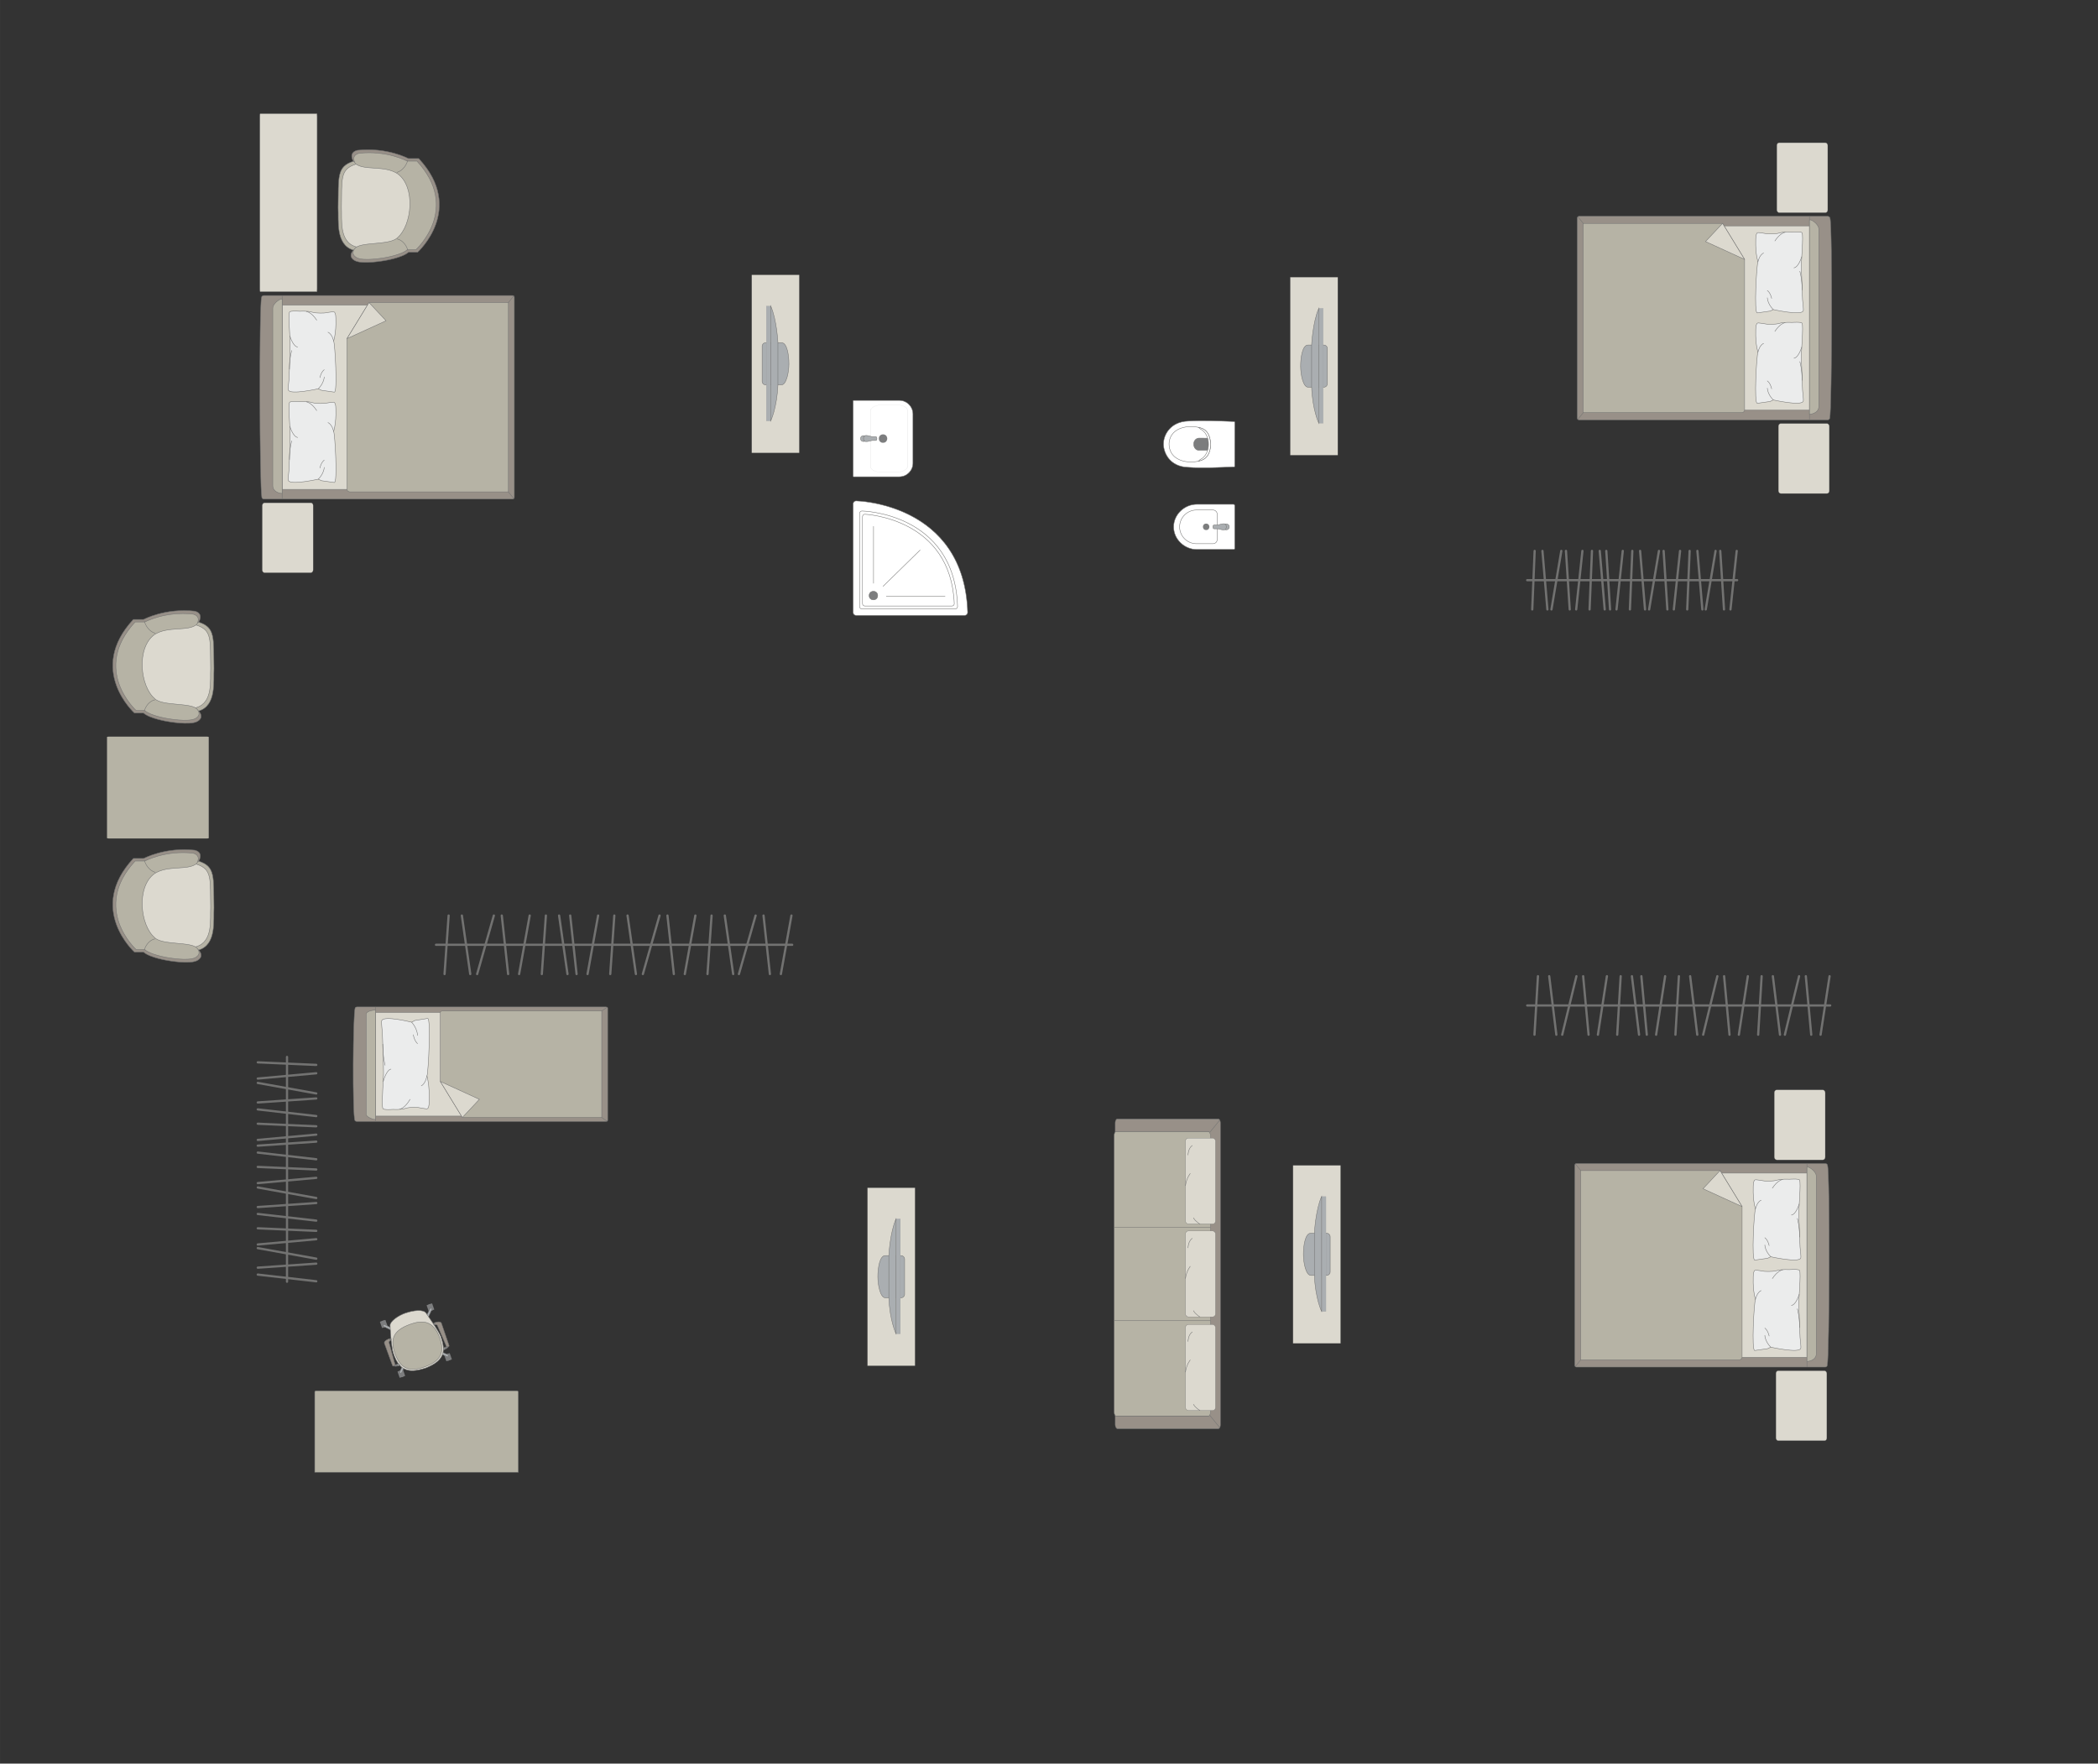 <?xml version="1.0" encoding="UTF-8"?>
<!DOCTYPE svg PUBLIC "-//W3C//DTD SVG 1.1//EN" "http://www.w3.org/Graphics/SVG/1.1/DTD/svg11.dtd">
<!-- Creator: CorelDRAW 2018 (64-Bit) -->
<svg xmlns="http://www.w3.org/2000/svg" xml:space="preserve" width="164.892mm" height="138.611mm" version="1.1" style="shape-rendering:geometricPrecision; text-rendering:geometricPrecision; image-rendering:optimizeQuality; fill-rule:evenodd; clip-rule:evenodd"
viewBox="0 0 17342.05 14578.09"
 xmlns:xlink="http://www.w3.org/1999/xlink">
 <rect x="0" y="0" width="17342.05" height="14578.09" fill="#333333" stroke="none"/>
 <defs>
  <style type="text/css">
   <![CDATA[
    .str0 {stroke:#727271;stroke-width:3.7;stroke-miterlimit:22.926}
    .str1 {stroke:#727271;stroke-width:3.7;stroke-linejoin:round;stroke-miterlimit:22.926}
    .str3 {stroke:#727271;stroke-width:3.7;stroke-linecap:round;stroke-miterlimit:22.926}
    .str2 {stroke:#727271;stroke-width:3.7;stroke-linecap:round;stroke-linejoin:round;stroke-miterlimit:22.926}
    .str4 {stroke:#727271;stroke-width:18.54;stroke-linecap:round;stroke-linejoin:round;stroke-miterlimit:22.926}
    .fil2 {fill:none}
    .fil4 {fill:#EBECEC}
    .fil0 {fill:#DCD9CF}
    .fil3 {fill:#B6B3A5}
    .fil5 {fill:#AAAEB1}
    .fil1 {fill:#989088}
    .fil7 {fill:#7C7D7E}
    .fil6 {fill:white}
   ]]>
  </style>
 </defs>
 <g id="мебель">
  <rect class="fil0 str0" transform="matrix(1.29034E-14 -0.487 0.405 1.07249E-14 2167.73 4734.11)" width="1187.28" height="1038.87" rx="46.15" ry="46.15"/>
  <g id="_2797230286304">
   <g>
    <path class="fil1 str0" d="M2164.02 4110.48c-18.18,-71.98 -23.13,-1582.48 -2.02,-1653.2 0,-8.01 10.66,-14.57 18.59,-14.57l2056.56 0c7.94,0 14.45,6.55 14.45,14.57l0 1653.63c0,8.01 -6.51,14.57 -14.45,14.57l-1904.83 0 -151.73 0c-7.94,0 -16.58,-6.98 -16.58,-15z"/>
    <line class="fil2 str0" x1="2332.15" y1="4125.47" x2="2332.15" y2= "2442.71" />
    <polygon class="fil0 str0" points="2332.15,2521.94 4185.49,2521.94 4185.49,4045.19 2332.15,4045.19 "/>
    <line class="fil2 str0" x1="4246.9" y1="4121.65" x2="4185.49" y2= "4045.19" />
    <line class="fil2 str0" x1="4185.49" y1="2521.94" x2="4246.19" y2= "2445.94" />
    <path class="fil3 str0" d="M2332.15 4078.67c-35.35,-0.39 -75.84,-21.83 -77.38,-59.63l0 -1472.04c0.59,-43.52 77.38,-91.03 77.38,-69.98l0 1601.65z"/>
    <path class="fil3 str0" d="M3050.38 2501.11l1151.99 0 0 1564.7 -1309.95 0c-11.95,0.06 -23.9,-9.18 -24.27,-20.62 0,-507.08 0,-739.12 0,-1246.2 28.56,-46.69 174.03,-284.46 182.24,-297.88z"/>
    <polygon class="fil0 str1" points="3050.39,2501.12 3191.19,2651.28 2868.15,2798.99 "/>
   </g>
   <g>
    <path class="fil4 str2" d="M2383.68 3224.41c-4.55,-8.32 2.76,-61.14 5.5,-91.79 0,0 10.58,-255.46 9.28,-280.49 2.67,-31.69 -18.48,-250.03 -5.02,-272.98 4.55,-12.36 85.01,-6.26 85.01,-6.26 0,0 64.32,-4.24 101.47,7.46 37.16,11.71 104.71,6.45 104.71,6.45 0,0 71.66,-12.23 74.71,-9.18 13.24,1.67 15.72,33.97 15.72,33.97 0,0 9.32,116.83 -17.2,208.27 10.97,15.73 34.51,429.07 5.2,421.29l-105.81 -14.99 -26.08 -12.57c0,0 -232.47,52.1 -247.49,10.82z"/>
    <path class="fil2 str2" d="M2460.2 2868.78c-39,-5.9 -63.99,-91.36 -63.99,-91.36"/>
    <path class="fil2 str2" d="M2617.86 2646.54c-43.6,-66.8 -84.32,-71.65 -84.32,-71.65"/>
    <path class="fil2 str2" d="M2710.96 2746.22c35.41,15.12 46.92,73.63 46.92,73.63"/>
    <path class="fil2 str2" d="M2631.17 3213.59c47.92,-47.82 48.93,-97.44 48.93,-97.44"/>
    <path class="fil2 str2" d="M2644.47 3121.31c12.05,-51.39 35.64,-64.98 35.64,-64.98"/>
    <path class="fil2 str2" d="M2392.41 3051.68c-0.33,-91.16 19.1,-154.71 19.1,-154.71"/>
   </g>
   <g>
    <path class="fil4 str2" d="M2383.68 3971.58c-4.55,-8.32 2.76,-61.14 5.5,-91.79 0,0 10.58,-255.46 9.28,-280.49 2.67,-31.69 -18.48,-250.03 -5.02,-272.98 4.55,-12.36 85.01,-6.26 85.01,-6.26 0,0 64.32,-4.24 101.47,7.46 37.16,11.71 104.71,6.45 104.71,6.45 0,0 71.66,-12.23 74.71,-9.18 13.24,1.67 15.72,33.97 15.72,33.97 0,0 9.32,116.83 -17.2,208.27 10.97,15.73 34.51,429.07 5.2,421.29l-105.81 -14.99 -26.08 -12.57c0,0 -232.47,52.1 -247.49,10.82z"/>
    <path class="fil2 str2" d="M2460.2 3615.95c-39,-5.9 -63.99,-91.36 -63.99,-91.36"/>
    <path class="fil2 str2" d="M2617.86 3393.71c-43.6,-66.8 -84.32,-71.65 -84.32,-71.65"/>
    <path class="fil2 str2" d="M2710.96 3493.39c35.41,15.12 46.92,73.63 46.92,73.63"/>
    <path class="fil2 str2" d="M2631.17 3960.75c47.92,-47.82 48.93,-97.44 48.93,-97.44"/>
    <path class="fil2 str2" d="M2644.47 3868.47c12.05,-51.39 35.64,-64.98 35.64,-64.98"/>
    <path class="fil2 str2" d="M2392.41 3798.85c-0.33,-91.16 19.1,-154.71 19.1,-154.71"/>
   </g>
  </g>
  <rect class="fil0 str0" transform="matrix(-1.29034E-14 -0.487 -0.405 1.07249E-14 15108.1 1757.97)" width="1187.28" height="1038.87" rx="46.15" ry="46.15"/>
  <rect class="fil0 str0" transform="matrix(-1.29034E-14 -0.487 -0.405 1.07249E-14 15121.3 4079.4)" width="1187.28" height="1038.87" rx="46.15" ry="46.15"/>
  <g id="_2797230296256">
   <g>
    <path class="fil1 str0" d="M15125.03 3455.77c18.18,-71.98 23.13,-1582.48 2.02,-1653.2 0,-8.01 -10.66,-14.57 -18.59,-14.57l-2056.56 0c-7.94,0 -14.45,6.55 -14.45,14.57l0 1653.63c0,8.01 6.51,14.57 14.45,14.57l1904.83 0 151.73 0c7.94,0 16.58,-6.98 16.58,-15z"/>
    <line class="fil2 str0" x1="14956.9" y1="3470.77" x2="14956.9" y2= "1788.01" />
    <polygon class="fil0 str0" points="14956.9,1867.23 13103.56,1867.23 13103.56,3390.48 14956.9,3390.48 "/>
    <line class="fil2 str0" x1="13042.15" y1="3466.94" x2="13103.56" y2= "3390.48" />
    <line class="fil2 str0" x1="13103.56" y1="1867.23" x2="13042.86" y2= "1791.23" />
    <path class="fil3 str0" d="M14956.9 3423.96c35.35,-0.39 75.84,-21.83 77.38,-59.63l0 -1472.04c-0.59,-43.52 -77.38,-91.03 -77.38,-69.98l0 1601.65z"/>
    <path class="fil3 str0" d="M14238.67 1846.4l-1151.99 0 0 1564.7 1309.95 0c11.95,0.06 23.9,-9.18 24.27,-20.62 0,-507.08 0,-739.12 0,-1246.2 -28.56,-46.69 -174.03,-284.46 -182.24,-297.88z"/>
    <polygon class="fil0 str1" points="14238.66,1846.41 14097.86,1996.57 14420.9,2144.28 "/>
   </g>
   <g>
    <path class="fil4 str2" d="M14905.37 2569.7c4.55,-8.32 -2.76,-61.14 -5.5,-91.79 0,0 -10.58,-255.46 -9.28,-280.49 -2.67,-31.69 18.48,-250.03 5.02,-272.98 -4.55,-12.36 -85.01,-6.26 -85.01,-6.26 0,0 -64.32,-4.24 -101.47,7.46 -37.16,11.71 -104.71,6.45 -104.71,6.45 0,0 -71.66,-12.23 -74.71,-9.18 -13.24,1.67 -15.72,33.97 -15.72,33.97 0,0 -9.32,116.83 17.2,208.27 -10.97,15.73 -34.51,429.07 -5.2,421.29l105.81 -14.99 26.08 -12.57c0,0 232.47,52.1 247.49,10.82z"/>
    <path class="fil2 str2" d="M14828.84 2214.07c39,-5.9 63.99,-91.36 63.99,-91.36"/>
    <path class="fil2 str2" d="M14671.19 1991.83c43.6,-66.8 84.32,-71.65 84.32,-71.65"/>
    <path class="fil2 str2" d="M14578.09 2091.51c-35.41,15.12 -46.92,73.63 -46.92,73.63"/>
    <path class="fil2 str2" d="M14657.88 2558.88c-47.92,-47.82 -48.93,-97.44 -48.93,-97.44"/>
    <path class="fil2 str2" d="M14644.58 2466.6c-12.05,-51.39 -35.64,-64.98 -35.64,-64.98"/>
    <path class="fil2 str2" d="M14896.64 2396.98c0.33,-91.16 -19.1,-154.71 -19.1,-154.71"/>
   </g>
   <g>
    <path class="fil4 str2" d="M14905.37 3316.87c4.55,-8.32 -2.76,-61.14 -5.5,-91.79 0,0 -10.58,-255.46 -9.28,-280.49 -2.67,-31.69 18.48,-250.03 5.02,-272.98 -4.55,-12.36 -85.01,-6.26 -85.01,-6.26 0,0 -64.32,-4.24 -101.47,7.46 -37.16,11.71 -104.71,6.45 -104.71,6.45 0,0 -71.66,-12.23 -74.71,-9.18 -13.24,1.67 -15.72,33.97 -15.72,33.97 0,0 -9.32,116.83 17.2,208.27 -10.97,15.73 -34.51,429.07 -5.2,421.29l105.81 -14.99 26.08 -12.57c0,0 232.47,52.1 247.49,10.82z"/>
    <path class="fil2 str2" d="M14828.84 2961.24c39,-5.9 63.99,-91.36 63.99,-91.36"/>
    <path class="fil2 str2" d="M14671.19 2739c43.6,-66.8 84.32,-71.65 84.32,-71.65"/>
    <path class="fil2 str2" d="M14578.09 2838.68c-35.41,15.12 -46.92,73.63 -46.92,73.63"/>
    <path class="fil2 str2" d="M14657.88 3306.04c-47.92,-47.82 -48.93,-97.44 -48.93,-97.44"/>
    <path class="fil2 str2" d="M14644.58 3213.77c-12.05,-51.39 -35.64,-64.98 -35.64,-64.98"/>
    <path class="fil2 str2" d="M14896.64 3144.14c0.33,-91.16 -19.1,-154.71 -19.1,-154.71"/>
   </g>
  </g>
  <rect class="fil0 str0" transform="matrix(-1.29034E-14 -0.487 -0.405 1.07249E-14 15087.4 9587.5)" width="1187.28" height="1038.87" rx="46.15" ry="46.15"/>
  <rect class="fil0 str0" transform="matrix(-1.29034E-14 -0.487 -0.405 1.07249E-14 15100.6 11908.9)" width="1187.28" height="1038.87" rx="46.15" ry="46.15"/>
  <g id="_2797230307968">
   <g>
    <path class="fil1 str0" d="M15104.31 11285.29c18.18,-71.98 23.13,-1582.48 2.02,-1653.2 0,-8.01 -10.66,-14.57 -18.59,-14.57l-2056.56 0c-7.94,0 -14.45,6.55 -14.45,14.57l0 1653.63c0,8.01 6.51,14.57 14.45,14.57l1904.83 0 151.73 0c7.94,0 16.58,-6.98 16.58,-15z"/>
    <line class="fil2 str0" x1="14936.18" y1="11300.29" x2="14936.18" y2= "9617.53" />
    <polygon class="fil0 str0" points="14936.18,9696.75 13082.85,9696.75 13082.85,11220 14936.18,11220 "/>
    <line class="fil2 str0" x1="13021.43" y1="11296.46" x2="13082.85" y2= "11220" />
    <line class="fil2 str0" x1="13082.85" y1="9696.75" x2="13022.14" y2= "9620.76" />
    <path class="fil3 str0" d="M14936.18 11253.49c35.35,-0.39 75.84,-21.83 77.38,-59.63l0 -1472.04c-0.59,-43.52 -77.38,-91.03 -77.38,-69.98l0 1601.65z"/>
    <path class="fil3 str0" d="M14217.95 9675.92l-1151.99 0 0 1564.7 1309.95 0c11.95,0.06 23.9,-9.18 24.27,-20.62 0,-507.08 0,-739.12 0,-1246.2 -28.56,-46.69 -174.03,-284.46 -182.24,-297.88z"/>
    <polygon class="fil0 str1" points="14217.94,9675.93 14077.15,9826.1 14400.18,9973.8 "/>
   </g>
   <g>
    <path class="fil4 str2" d="M14884.65 10399.22c4.55,-8.32 -2.76,-61.14 -5.5,-91.79 0,0 -10.58,-255.46 -9.28,-280.49 -2.67,-31.69 18.48,-250.03 5.02,-272.98 -4.55,-12.36 -85.01,-6.26 -85.01,-6.26 0,0 -64.32,-4.24 -101.47,7.46 -37.16,11.71 -104.71,6.45 -104.71,6.45 0,0 -71.66,-12.23 -74.71,-9.18 -13.24,1.67 -15.72,33.97 -15.72,33.97 0,0 -9.32,116.83 17.2,208.27 -10.97,15.73 -34.51,429.07 -5.2,421.29l105.81 -14.99 26.08 -12.57c0,0 232.47,52.1 247.49,10.82z"/>
    <path class="fil2 str2" d="M14808.13 10043.59c39,-5.9 63.99,-91.36 63.99,-91.36"/>
    <path class="fil2 str2" d="M14650.47 9821.35c43.6,-66.8 84.32,-71.65 84.32,-71.65"/>
    <path class="fil2 str2" d="M14557.37 9921.03c-35.41,15.12 -46.92,73.63 -46.92,73.63"/>
    <path class="fil2 str2" d="M14637.16 10388.4c-47.92,-47.82 -48.93,-97.44 -48.93,-97.44"/>
    <path class="fil2 str2" d="M14623.86 10296.12c-12.05,-51.39 -35.64,-64.98 -35.64,-64.98"/>
    <path class="fil2 str2" d="M14875.92 10226.5c0.33,-91.16 -19.1,-154.71 -19.1,-154.71"/>
   </g>
   <g>
    <path class="fil4 str2" d="M14884.65 11146.39c4.55,-8.32 -2.76,-61.14 -5.5,-91.79 0,0 -10.58,-255.46 -9.28,-280.49 -2.67,-31.69 18.48,-250.03 5.02,-272.98 -4.55,-12.36 -85.01,-6.26 -85.01,-6.26 0,0 -64.32,-4.24 -101.47,7.46 -37.16,11.71 -104.71,6.45 -104.71,6.45 0,0 -71.66,-12.23 -74.71,-9.18 -13.24,1.67 -15.72,33.97 -15.72,33.97 0,0 -9.32,116.83 17.2,208.27 -10.97,15.73 -34.51,429.07 -5.2,421.29l105.81 -14.99 26.08 -12.57c0,0 232.47,52.1 247.49,10.82z"/>
    <path class="fil2 str2" d="M14808.13 10790.76c39,-5.9 63.99,-91.36 63.99,-91.36"/>
    <path class="fil2 str2" d="M14650.47 10568.52c43.6,-66.8 84.32,-71.65 84.32,-71.65"/>
    <path class="fil2 str2" d="M14557.37 10668.2c-35.41,15.12 -46.92,73.63 -46.92,73.63"/>
    <path class="fil2 str2" d="M14637.16 11135.57c-47.92,-47.82 -48.93,-97.44 -48.93,-97.44"/>
    <path class="fil2 str2" d="M14623.86 11043.29c-12.05,-51.39 -35.64,-64.98 -35.64,-64.98"/>
    <path class="fil2 str2" d="M14875.92 10973.66c0.33,-91.16 -19.1,-154.71 -19.1,-154.71"/>
   </g>
  </g>
  <g id="_2797230318176">
   <g>
    <path class="fil1 str0" d="M2935.56 8331.9c-18.18,40.49 -23.13,890.15 -2.02,929.92 0,4.51 10.66,8.19 18.59,8.19l2056.56 0c7.94,0 14.45,-3.68 14.45,-8.19l0 -930.17c0,-4.51 -6.51,-8.19 -14.45,-8.19l-1904.83 0 -151.73 0c-7.94,0 -16.58,3.93 -16.58,8.43z"/>
    <line class="fil2 str0" x1="3103.69" y1="8323.46" x2="3103.69" y2= "9270.02" />
    <polygon class="fil0 str0" points="3103.69,9225.46 4957.03,9225.46 4957.03,8368.63 3103.69,8368.63 "/>
    <line class="fil2 str0" x1="5018.44" y1="8325.62" x2="4957.03" y2= "8368.63" />
    <line class="fil2 str0" x1="4957.03" y1="9225.46" x2="5017.74" y2= "9268.2" />
    <path class="fil3 str0" d="M3103.69 8349.79c-35.35,0.22 -75.84,12.28 -77.38,33.55l0 828.01c0.59,24.48 77.38,51.21 77.38,39.37l0 -900.93z"/>
    <path class="fil3 str0" d="M3821.94 9237.17l1151.98 0 0 -880.15 -1319.28 0c-11.94,0.41 -14.93,7.64 -14.93,14.5 0,285.23 0,282.54 0,567.76 33.34,54.5 156.47,255.75 182.24,297.88z"/>
    <polygon class="fil0 str1" points="3821.95,9237.16 3962.74,9087 3639.7,8939.29 "/>
   </g>
   <g>
    <path class="fil4 str2" d="M3155.23 8437.26c-4.55,9.35 2.76,68.77 5.5,103.26 0,0 10.58,287.4 9.28,315.56 2.67,35.64 -18.48,281.28 -5.02,307.09 4.55,13.91 85.01,7.04 85.01,7.04 0,0 64.32,4.77 101.47,-8.38 37.16,-13.16 104.71,-7.26 104.71,-7.26 0,0 71.66,13.76 74.71,10.34 13.24,-1.88 15.72,-38.22 15.72,-38.22 0,0 9.32,-131.43 -17.2,-234.31 10.97,-17.69 34.51,-482.69 5.2,-473.95l-105.81 16.87 -26.08 14.14c0,0 -232.47,-58.61 -247.49,-12.17z"/>
    <path class="fil2 str2" d="M3231.75 8837.34c-39,6.64 -63.99,102.79 -63.99,102.79"/>
    <path class="fil2 str2" d="M3389.4 9087.35c-43.6,75.16 -84.32,80.61 -84.32,80.61"/>
    <path class="fil2 str2" d="M3482.5 8975.22c35.41,-17.02 46.92,-82.84 46.92,-82.84"/>
    <path class="fil2 str2" d="M3402.72 8449.43c47.92,53.8 48.93,109.62 48.93,109.62"/>
    <path class="fil2 str2" d="M3416.01 8553.25c12.05,57.8 35.64,73.09 35.64,73.09"/>
    <path class="fil2 str2" d="M3163.96 8631.57c-0.33,102.55 19.1,174.04 19.1,174.04"/>
   </g>
  </g>
  <g id="_2797230256704">
   <path class="fil3 str0" d="M2921.27 1332.81c-140.57,45.01 -121.91,130.62 -126.39,384.71 5.74,103.64 -23.96,305.76 127.12,350.53 151.08,44.78 437.99,-65.95 437.99,-65.95l96.9 -312.95 -18.27 -225.57 -185.06 -132.64 -266.09 -58.78 -66.21 60.66z"/>
   <path class="fil0 str0" d="M2939.78 1357.78c-130.79,41.74 -113.43,121.11 -117.59,356.68 5.34,96.08 -22.29,283.47 118.28,324.98 140.57,41.51 407.52,-61.16 407.52,-61.16l90.16 -290.14 -17 -209.14 -172.2 -122.98 -247.57 -54.49 -61.61 56.24z"/>
   <path class="fil1 str0" d="M3461.59 1310.74l-85.66 0c0,0 -176.54,-95.6 -422.72,-68.59 -78.43,20.53 -31.94,90.66 -31.94,90.66 78.19,63.79 252.32,11.07 371.09,88.36 160.66,115.67 125.75,451.32 -1.87,558.56 -64.2,67.97 -326.01,33.56 -372.72,92.93 0,0 -46.07,47.05 14.7,81.36 60.78,34.31 246.72,0.14 246.72,0.14 0,0 146.99,-23.51 197.96,-69.58l75.2 0c0,0 396.66,-356.97 9.24,-773.83z"/>
   <path class="fil3 str0" d="M3446.42 1331.83l-80.69 0c0,0 -166.26,-90.46 -398.1,-64.9 -73.86,19.43 -30.08,85.79 -30.08,85.79 73.63,60.35 237.63,10.48 349.48,83.6 151.31,109.45 118.43,427.07 -1.77,528.55 -60.45,64.32 -307.03,31.75 -351,87.93 0,0 -43.39,44.53 13.84,77 57.25,32.46 232.36,0.13 232.36,0.13 0,0 138.43,-22.24 186.43,-65.84l70.82 0c0,0 373.56,-337.79 8.71,-732.26z"/>
   <path class="fil2 str0" d="M3371.85 2069.77c-27.27,-87.23 -89.6,-94.29 -89.6,-94.29"/>
   <path class="fil2 str0" d="M3370.56 1325.91c-27.27,87.23 -91.08,99.09 -91.08,99.09"/>
  </g>
  <rect class="fil0 str0" x="2148.27" y="939.27" width="473.28" height="1472.41" rx="2.01" ry="24.98"/>
  <g id="_2797230260992">
   <path class="fil3 str0" d="M1642.31 5142.24c140.57,45.01 121.91,130.62 126.39,384.71 -5.74,103.64 23.96,305.76 -127.12,350.53 -151.08,44.78 -437.99,-65.95 -437.99,-65.95l-96.9 -312.95 18.27 -225.57 185.06 -132.64 266.09 -58.78 66.21 60.66z"/>
   <path class="fil0 str0" d="M1623.8 5167.21c130.79,41.74 113.43,121.11 117.59,356.68 -5.34,96.08 22.29,283.47 -118.28,324.98 -140.57,41.51 -407.52,-61.16 -407.52,-61.16l-90.16 -290.14 17 -209.14 172.2 -122.98 247.57 -54.49 61.61 56.24z"/>
   <path class="fil1 str0" d="M1101.99 5120.17l85.66 0c0,0 176.54,-95.6 422.72,-68.59 78.43,20.53 31.94,90.66 31.94,90.66 -78.19,63.79 -252.32,11.07 -371.09,88.36 -160.66,115.67 -125.75,451.32 1.87,558.56 64.2,67.97 326.01,33.56 372.72,92.93 0,0 46.07,47.05 -14.7,81.36 -60.78,34.31 -246.72,0.14 -246.72,0.14 0,0 -146.99,-23.51 -197.96,-69.58l-75.2 0c0,0 -396.66,-356.97 -9.24,-773.83z"/>
   <path class="fil3 str0" d="M1117.16 5141.26l80.69 0c0,0 166.26,-90.46 398.1,-64.9 73.86,19.43 30.08,85.79 30.08,85.79 -73.63,60.35 -237.63,10.48 -349.48,83.6 -151.31,109.45 -118.43,427.07 1.77,528.55 60.45,64.32 307.03,31.75 351,87.93 0,0 43.39,44.53 -13.84,77 -57.25,32.46 -232.36,0.13 -232.36,0.13 0,0 -138.43,-22.24 -186.43,-65.84l-70.82 0c0,0 -373.56,-337.79 -8.71,-732.26z"/>
   <path class="fil2 str0" d="M1191.73 5879.2c27.27,-87.23 89.6,-94.29 89.6,-94.29"/>
   <path class="fil2 str0" d="M1193.02 5135.34c27.27,87.23 91.08,99.09 91.08,99.09"/>
  </g>
  <g id="_2797230263616">
   <path class="fil3 str0" d="M1642.31 7118.1c140.57,45.01 121.91,130.62 126.39,384.71 -5.74,103.64 23.96,305.76 -127.12,350.53 -151.08,44.78 -437.99,-65.95 -437.99,-65.95l-96.9 -312.95 18.27 -225.57 185.06 -132.64 266.09 -58.78 66.21 60.66z"/>
   <path class="fil0 str0" d="M1623.8 7143.07c130.79,41.74 113.43,121.11 117.59,356.68 -5.34,96.08 22.29,283.47 -118.28,324.98 -140.57,41.51 -407.52,-61.16 -407.52,-61.16l-90.16 -290.14 17 -209.14 172.2 -122.98 247.57 -54.49 61.61 56.24z"/>
   <path class="fil1 str0" d="M1101.99 7096.04l85.66 0c0,0 176.54,-95.6 422.72,-68.59 78.43,20.53 31.94,90.66 31.94,90.66 -78.19,63.79 -252.32,11.07 -371.09,88.36 -160.66,115.67 -125.75,451.32 1.87,558.56 64.2,67.97 326.01,33.56 372.72,92.93 0,0 46.07,47.05 -14.7,81.36 -60.78,34.31 -246.72,0.14 -246.72,0.14 0,0 -146.99,-23.51 -197.96,-69.58l-75.2 0c0,0 -396.66,-356.97 -9.24,-773.83z"/>
   <path class="fil3 str0" d="M1117.16 7117.13l80.69 0c0,0 166.26,-90.46 398.1,-64.9 73.86,19.43 30.08,85.79 30.08,85.79 -73.63,60.35 -237.63,10.48 -349.48,83.6 -151.31,109.45 -118.43,427.07 1.77,528.55 60.45,64.32 307.03,31.75 351,87.93 0,0 43.39,44.53 -13.84,77 -57.25,32.46 -232.36,0.13 -232.36,0.13 0,0 -138.43,-22.24 -186.43,-65.84l-70.82 0c0,0 -373.56,-337.79 -8.71,-732.26z"/>
   <path class="fil2 str0" d="M1191.73 7855.07c27.27,-87.23 89.6,-94.29 89.6,-94.29"/>
   <path class="fil2 str0" d="M1193.02 7111.2c27.27,87.23 91.08,99.09 91.08,99.09"/>
  </g>
  <rect class="fil3 str1" transform="matrix(1.1491E-15 -0.135 -0.54 -4.44884E-14 1726.01 6930.71)" width="6233.21" height="1558.31" rx="26.44" ry="26.44"/>
  <g id="_2797230267840">
   <rect class="fil0 str0" transform="matrix(6.2562E-15 -0.236 -0.252 -6.6673E-15 6606.57 3743.35)" width="6233.21" height="1558.31"/>
   <g>
    <path class="fil5 str0" d="M6521.12 3007.64l0 0c0,-71.15 -15.2,-174.81 -60.51,-174.81l-131.14 0c-16.36,0 -29.76,13.4 -29.76,29.76l0 289.11c0,16.36 13.39,29.76 29.76,29.76l129.51 0c41.18,0 62.14,-104.2 62.14,-173.83z"/>
    <rect class="fil5 str0" transform="matrix(3.7352E-15 -0.141 -0.152 -4.02768E-15 6370.35 3480.22)" width="6748.03" height="236.52"/>
    <path class="fil5 str0" d="M6430.2 3179.17l0 -347.32c0,0 -9.5,-190 -59.85,-303.33l0 951.7c0,0 52.66,-109.73 59.85,-301.05z"/>
   </g>
  </g>
  <g id="_2797230270144">
   <path class="fil6 str0" d="M10206.18 4534.37l0 -356.14c0,-5.31 -4.35,-9.67 -9.68,-9.67l-303.08 0c-102.7,0 -192.08,84 -192.08,186.68l0 0c0,102.68 89.37,186.68 192.08,186.68l305.19 0c4.15,0 7.56,-3.41 7.56,-7.56z"/>
   <path class="fil6 str0" d="M10061.49 4459.4l0 -208.73c0,-19.22 -15.7,-34.93 -34.92,-34.93l-136.53 0c-76.61,0 -139.28,62.67 -139.28,139.28l0 0.02c0,76.61 62.67,139.28 139.28,139.28l136.53 0c19.22,0 34.92,-15.71 34.92,-34.93z"/>
   <circle class="fil7 str0" transform="matrix(-2.52613E-15 -0.095 -0.095 2.52707E-15 9970.01 4354.81)" r="278.27"/>
   <g>
    <ellipse class="fil5 str0" cx="10136.62" cy="4355.06" rx="24.32" ry="24.28"/>
    <path class="fil5 str0" d="M10063.27 4370.93l-27.18 0c-5.45,0 -9.9,-5.85 -9.9,-13l0 -5.64c0,-7.15 4.45,-13 9.9,-13l27.29 0c17.48,0 73.06,-29.39 73.06,13l0 5.64c0,40.04 -55.58,13 -73.18,13z"/>
   </g>
  </g>
  <g id="_2797230271008">
   <path class="fil6 str0" d="M10205.86 3856.46l0.64 -366.89c0,-3.17 -2.29,-5.06 -5.03,-5.16 -132.43,-4.79 -261.21,-10.85 -382.06,-3.43 -140.89,5.03 -197.91,108.19 -201.33,177.78 -6.48,70.57 42.91,199.06 201.33,203.82 126.2,8.78 254.71,1.21 382.06,-3.42 1.7,-0.16 4.35,-0.26 4.39,-2.7z"/>
   <path class="fil6 str0" d="M9948.53 3796.53c77.85,-42.06 77.85,-204.66 0,-249.48 -78.11,-39.56 -276.98,-35.27 -285.01,119.75 0,167.26 208.67,171.87 285.01,129.73z"/>
   <path class="fil7 str0" d="M9989.23 3671.79l0 -40.92c-0.02,-5.74 -4.74,-8.98 -9.26,-9 -24.16,-0.13 -48.32,-0.25 -72.47,-0.38 -55.42,7.85 -52.28,95.57 0.45,100.65 24,-0.14 48.01,-0.28 72.01,-0.42 4.38,0.16 9.12,-2.15 9.24,-6.22l0.02 -43.71z"/>
   <path class="fil6 str0" d="M9919.88 3799.11l-13.69 12.88c53.87,-10.86 98.01,-44.64 100.72,-139.98 -4.83,-87.25 -36.77,-126.61 -99.51,-139.2l14.19 12.8c44.92,21.14 68.45,74.38 67.65,126.16 0.87,48.99 -20.46,104.53 -69.35,127.33z"/>
  </g>
  <g id="_2797230276768">
   <path class="fil6 str3" d="M7076.18 5086.95l898.29 0c13.28,0 24.13,-10.85 24.13,-24.14 0,0 0,0 0,0 -27.84,-907.58 -922.42,-922.42 -922.42,-922.42l0 0c-13.28,0 -24.14,10.86 -24.14,24.13l0 898.29c0,13.28 10.85,24.14 24.14,24.14z"/>
   <path class="fil6 str0" d="M7125.54 5034.12l768.95 0c11.37,0 20.66,-9.3 20.66,-20.66 0,0 0,0 0,0 -23.83,-776.91 -789.6,-789.61 -789.6,-789.61l0 0c-11.37,0 -20.66,9.3 -20.66,20.66l0 768.96c0,11.36 9.29,20.66 20.66,20.66z"/>
   <path class="fil6 str0" d="M7148.74 5009.44l720.03 0c10.55,0 19.16,-8.62 19.16,-19.17 0,0 0,0 0,0 -27.68,-711.33 -739.19,-739.42 -739.19,-739.42l0 0c-10.57,0 -19.18,8.66 -19.18,19.19l0 720.22c0,10.52 8.61,19.17 19.18,19.17z"/>
   <circle class="fil7 str0" cx="7219.63" cy="4923" r="35.43"/>
   <line class="fil2 str3" x1="7299.51" y1="4846.48" x2="7605.75" y2= "4546.74" />
   <line class="fil2 str3" x1="7326.42" y1="4928.14" x2="7811.77" y2= "4928.14" />
   <line class="fil2 str3" x1="7220.63" y1="4821.42" x2="7220.63" y2= "4350.92" />
  </g>
  <g id="_2797230278912">
   <path class="fil6 str0" d="M7546.3 3422.59l0 406.12c0,61.68 -50.45,112.13 -112.13,112.13l-378.58 0c-1.99,0 -3.6,-1.61 -3.6,-3.6l0 -623.84c0,-1.99 1.61,-3.6 3.6,-3.6l377.94 0c62.03,0 112.78,50.75 112.78,112.78z"/>
   <rect class="fil6 str0" transform="matrix(2.66633E-15 -0.101 0.162 4.2773E-15 7194.51 3901.67)" width="5476.43" height="1905.86" rx="488.22" ry="488.22"/>
   <circle class="fil7 str0" transform="matrix(4.43952E-15 -0.168 0.167 4.4176E-15 7299.15 3625.32)" r="204.4"/>
   <g>
    <ellipse class="fil5 str0" cx="7137.83" cy="3625.27" rx="24.32" ry="24.28"/>
    <path class="fil5 str0" d="M7211.18 3641.14l27.18 0c5.45,0 9.9,-5.85 9.9,-13l0 -5.64c0,-7.15 -4.45,-13 -9.9,-13l-27.29 0c-17.48,0 -73.06,-29.39 -73.06,13l0 5.64c0,40.04 55.58,13 73.18,13z"/>
   </g>
  </g>
  <g id="_2797230282880">
   <rect class="fil0 str0" transform="matrix(-6.2562E-15 -0.236 0.252 -6.6673E-15 10665.4 3762.47)" width="6233.21" height="1558.31"/>
   <g>
    <path class="fil5 str0" d="M10750.88 3026.76l0 0c0,-71.15 15.2,-174.81 60.51,-174.81l131.14 0c16.36,0 29.76,13.4 29.76,29.76l0 289.11c0,16.36 -13.39,29.76 -29.76,29.76l-129.51 0c-41.18,0 -62.14,-104.2 -62.14,-173.83z"/>
    <rect class="fil5 str0" transform="matrix(-3.7352E-15 -0.141 0.152 -4.02768E-15 10901.7 3499.34)" width="6748.03" height="236.52"/>
    <path class="fil5 str0" d="M10841.8 3198.29l0 -347.32c0,0 9.5,-190 59.85,-303.33l0 951.7c0,0 -52.66,-109.73 -59.85,-301.05z"/>
   </g>
  </g>
  <g id="_2797230284640">
   <rect class="fil0 str0" transform="matrix(-6.2562E-15 -0.236 0.252 -6.6673E-15 7170.75 11289.4)" width="6233.21" height="1558.31"/>
   <g>
    <path class="fil5 str0" d="M7256.2 10553.73l0 0c0,-71.15 15.2,-174.81 60.51,-174.81l131.14 0c16.36,0 29.76,13.4 29.76,29.76l0 289.11c0,16.36 -13.39,29.76 -29.76,29.76l-129.51 0c-41.18,0 -62.14,-104.2 -62.14,-173.83z"/>
    <rect class="fil5 str0" transform="matrix(-3.7352E-15 -0.141 0.152 -4.02768E-15 7406.97 11026.3)" width="6748.03" height="236.52"/>
    <path class="fil5 str0" d="M7347.12 10725.27l0 -347.32c0,0 9.5,-190 59.85,-303.33l0 951.7c0,0 -52.66,-109.73 -59.85,-301.05z"/>
   </g>
  </g>
  <g id="_2797233602896">
   <rect class="fil1 str0" transform="matrix(-3.78393E-14 -1.429 -0.816 2.16047E-14 10088.2 11809.3)" width="1791.28" height="1065.97" rx="22.4" ry="22.4"/>
   <rect class="fil3 str0" transform="matrix(-3.93567E-14 -1.486 -0.819 2.16805E-14 10005.4 11706.2)" width="1583.5" height="971.45" rx="21.82" ry="21.82"/>
   <line class="fil2 str0" x1="10005.44" y1="10916.88" x2="9210.19" y2= "10916.88" />
   <line class="fil2 str0" x1="10083.98" y1="11802.32" x2="10000.94" y2= "11700.41" />
   <line class="fil2 str0" x1="10083.97" y1="9257.15" x2="10000.9" y2= "9358.9" />
   <g>
    <rect class="fil0 str3" transform="matrix(-1.78927E-14 -0.676 -0.63 1.66901E-14 10047.4 11658.9)" width="1050.35" height="393.74" rx="36.39" ry="36.39"/>
    <path class="fil2 str3" d="M9838.66 11241.53c0,0 -31.17,36.77 -39.42,99.92"/>
    <path class="fil2 str3" d="M9918.48 11658.85c0,0 -38.59,-21.91 -53.02,-50.76"/>
    <path class="fil2 str3" d="M9820.29 11088.38c0,0 0.61,-55.02 34.81,-78.48"/>
   </g>
   <g>
    <rect class="fil0 str3" transform="matrix(-1.78927E-14 -0.676 -0.63 1.66901E-14 10047.4 10885.2)" width="1050.35" height="393.74" rx="36.39" ry="36.39"/>
    <path class="fil2 str3" d="M9838.66 10467.89c0,0 -31.17,36.78 -39.42,99.93"/>
    <path class="fil2 str3" d="M9918.48 10885.22c0,0 -38.59,-21.91 -53.02,-50.76"/>
    <path class="fil2 str3" d="M9820.29 10314.75c0,0 0.61,-55.02 34.81,-78.48"/>
   </g>
   <g>
    <rect class="fil0 str3" transform="matrix(-1.78927E-14 -0.676 -0.63 1.66901E-14 10047.4 10117.7)" width="1050.35" height="393.74" rx="36.39" ry="36.39"/>
    <path class="fil2 str3" d="M9838.66 9700.34c0,0 -31.17,36.78 -39.42,99.93"/>
    <path class="fil2 str3" d="M9918.48 10117.68c0,0 -38.59,-21.91 -53.02,-50.76"/>
    <path class="fil2 str3" d="M9820.29 9547.2c0,0 0.61,-55.02 34.81,-78.48"/>
   </g>
   <line class="fil2 str0" x1="10005.44" y1="10145.97" x2="9210.19" y2= "10145.97" />
  </g>
  <g id="_2797233609424">
   <rect class="fil0 str0" transform="matrix(-6.2562E-15 -0.236 0.252 -6.6673E-15 10688.4 11104.4)" width="6233.21" height="1558.31"/>
   <g>
    <path class="fil5 str0" d="M10773.85 10368.64l0 0c0,-71.15 15.2,-174.81 60.51,-174.81l131.14 0c16.36,0 29.76,13.4 29.76,29.76l0 289.11c0,16.36 -13.39,29.76 -29.76,29.76l-129.51 0c-41.18,0 -62.14,-104.2 -62.14,-173.83z"/>
    <rect class="fil5 str0" transform="matrix(-3.7352E-15 -0.141 0.152 -4.02768E-15 10924.6 10841.2)" width="6748.03" height="236.52"/>
    <path class="fil5 str0" d="M10864.77 10540.17l0 -347.32c0,0 9.5,-190 59.85,-303.33l0 951.7c0,0 -52.66,-109.73 -59.85,-301.05z"/>
   </g>
  </g>
  <path class="fil3 str0" d="M4284.27 11506.99l0 662.52 -1682.76 0 0 -662.52c0,-5.82 4.74,-10.56 10.56,-10.56l1661.64 0c5.82,0 10.56,4.74 10.56,10.56z"/>
  <g id="_2797233613840">
   <rect class="fil7 str1" transform="matrix(0.057 -0.02 0.02 0.057 3285.46 11337.2)" width="797.7" height="913.65" rx="39.46" ry="39.46"/>
   <rect class="fil7 str1" transform="matrix(0.057 -0.02 0.02 0.057 3671.58 11200.7)" width="797.7" height="913.65" rx="39.46" ry="39.46"/>
   <rect class="fil7 str1" transform="matrix(0.057 -0.02 0.02 0.057 3140.02 10925.7)" width="797.7" height="913.65" rx="39.46" ry="39.46"/>
   <rect class="fil7 str1" transform="matrix(0.057 -0.02 0.02 0.057 3526.14 10789.2)" width="797.7" height="913.65" rx="39.46" ry="39.46"/>
   <rect class="fil7 str1" transform="matrix(0.048 -0.017 0.017 0.049 3299.71 11332.1)" width="357.11" height="1066.7"/>
   <rect class="fil7 str1" transform="matrix(0.048 -0.017 0.017 0.049 3685.83 11195.6)" width="357.11" height="1066.7"/>
   <rect class="fil7 str1" transform="matrix(0.048 -0.017 0.017 0.049 3540.39 10784.2)" width="357.11" height="1066.7"/>
   <rect class="fil7 str1" transform="matrix(0.048 -0.017 0.017 0.049 3154.27 10920.7)" width="357.11" height="1066.7"/>
   <path class="fil5 str0" d="M3168.87 10954.24l0 0c2.01,-4.23 7.76,-5.68 12.8,-3.32l63.14 29.61c5.05,2.37 7.27,8.28 5.25,12.51l0 0c-2.02,4.22 -8,6.19 -13.01,3.75l-62.71 -30.49c-5.01,-2.44 -7.48,-7.82 -5.46,-12.05z"/>
   <path class="fil5 str0" d="M3565.43 10814.05l0 0c-4.23,-2.02 -9.61,0.46 -12.04,5.46l-30.51 62.71c-2.44,5.01 -0.45,11 3.78,13.02l0 0c4.22,2.02 10.12,-0.21 12.48,-5.26l29.62 -63.14c2.37,-5.04 0.9,-10.78 -3.32,-12.8z"/>
   <path class="fil5 str0" d="M3705.38 11209.95l0 0c-2.02,4.23 -7.76,5.69 -12.81,3.32l-63.14 -29.61c-5.04,-2.36 -7.27,-8.27 -5.25,-12.49l0 0c2.02,-4.23 8,-6.19 13.01,-3.77l62.71 30.5c5.01,2.43 7.49,7.81 5.47,12.04z"/>
   <path class="fil5 str0" d="M3308.48 11350.25l0 0c4.23,2.02 9.61,-0.45 12.04,-5.46l30.51 -62.7c2.44,-5.01 0.45,-11 -3.78,-13.02l0 0c-4.23,-2.02 -10.12,0.21 -12.48,5.25l-29.62 63.14c-2.37,5.04 -0.9,10.79 3.32,12.8z"/>
   <path class="fil0 str0" d="M3354.04 10852.86l0 0c112.59,-36.22 157.78,-15.29 167.56,0.72 35.09,51.15 101.91,145.99 120.46,190.63 49.68,133.78 24.13,206.2 -126.65,265.17l0 0c-110.96,33.26 -210.53,45.62 -265.17,-126.66 -13.03,-38.83 -22.14,-150.93 -25.63,-227.73 -1.16,-30.1 63.36,-80.26 129.43,-102.12z"/>
   <path class="fil3 str0" d="M3390.63 10946.58l0 0c80.67,-28.51 187.24,-48.23 243.5,110.9l0 0c40.7,115.13 17.3,190.87 -122.48,240.29l0 0c-122.02,43.13 -199.72,22.81 -246.61,-109.81l0 0c-39.39,-111.42 -21.87,-189.26 125.6,-241.38z"/>
   <path class="fil1 str0" d="M3226.55 11082.9l-6.37 -18.03c0,0 -50.77,16.68 -42.62,39.74 8.15,23.06 66.77,182.99 66.77,182.99 3.71,9.8 24.75,3.52 21.74,-7.68l-50.81 -183.8c-0.87,-2.99 1.24,-10.42 11.29,-13.23z"/>
   <path class="fil7 str1" d="M3266.08 11279.93c0,0 13.16,0.52 27.61,-6.95l9.61 11.65c0,0 -25.23,14.48 -45.33,6.93l8.11 -11.63z"/>
   <path class="fil5 str0" d="M3284.9 11276.69c0,0 6.45,8.51 3.2,14.26 5.45,-1.61 10.52,-3.85 15.17,-6.3l-9.58 -11.67 -8.78 3.71z"/>
   <polygon class="fil7 str1" points="3233.22,11076.76 3225.37,11079.54 3220.95,11067.06 3232.03,11063.14 "/>
   <path class="fil1 str0" d="M3597.22 10951.91l-6.36 -18.03c0,0 49.97,-18.94 58.12,4.12 8.15,23.06 63.07,184.31 63.07,184.31 3.26,9.95 -17.04,18.29 -21.74,7.69l-75.99 -174.9c-1.2,-2.87 -7.52,-7.33 -17.1,-3.2z"/>
   <path class="fil7 str1" d="M3690.31 11130.01c0,0 -9.42,8.53 -25.36,11.8l-0.01 15.13c0,0 28.1,-4.48 38.99,-22.98l-13.62 -3.95z"/>
   <path class="fil5 str0" d="M3673.63 11139.32c0,0 0.34,10.68 6.48,13.1 -5.26,2.18 -9.97,3.5 -15.12,4.51l-0.03 -15.12 8.68 -2.49z"/>
   <polygon class="fil7 str1" points="3588.19,10951.34 3596.05,10948.56 3591.63,10936.08 3580.54,10940 "/>
  </g>
  <g id="_2797233624176">
   <line class="fil2 str4" x1="2372.45" y1="8736.69" x2="2372.45" y2= "10594.76" />
   <line class="fil2 str4" x1="2130.66" y1="8781.35" x2="2614.24" y2= "8802.57" />
   <line class="fil2 str4" x1="2614.24" y1="8871.59" x2="2130.66" y2= "8915.34" />
   <line class="fil2 str4" x1="2130.66" y1="8951.39" x2="2614.24" y2= "9038.48" />
   <line class="fil2 str4" x1="2130.66" y1="9112.99" x2="2614.24" y2= "9079.8" />
   <line class="fil2 str4" x1="2614.24" y1="9225.47" x2="2130.66" y2= "9170.25" />
   <line class="fil2 str4" x1="2130.66" y1="9288.72" x2="2614.24" y2= "9309.93" />
   <line class="fil2 str4" x1="2614.24" y1="9378.85" x2="2130.66" y2= "9422.6" />
   <line class="fil2 str4" x1="2130.66" y1="9470.01" x2="2614.24" y2= "9436.82" />
   <line class="fil2 str4" x1="2614.24" y1="9582.48" x2="2130.66" y2= "9527.27" />
   <line class="fil2 str4" x1="2130.66" y1="9645.72" x2="2614.24" y2= "9666.94" />
   <line class="fil2 str4" x1="2614.24" y1="9735.96" x2="2130.66" y2= "9779.62" />
   <line class="fil2 str4" x1="2130.66" y1="9815.76" x2="2614.24" y2= "9902.75" />
   <line class="fil2 str4" x1="2614.24" y1="9944.16" x2="2130.66" y2= "9977.37" />
   <line class="fil2 str4" x1="2130.66" y1="10034.61" x2="2614.24" y2= "10089.73" />
   <line class="fil2 str4" x1="2614.24" y1="10174.29" x2="2130.66" y2= "10153.08" />
   <line class="fil2 str4" x1="2130.66" y1="10286.97" x2="2614.24" y2= "10243.22" />
   <line class="fil2 str4" x1="2614.24" y1="10404.02" x2="2130.66" y2= "10316.92" />
   <line class="fil2 str4" x1="2130.66" y1="10478.52" x2="2614.24" y2= "10445.33" />
   <line class="fil2 str4" x1="2614.24" y1="10591" x2="2130.66" y2= "10535.78" />
  </g>
  <g id="_2797233635472">
   <line class="fil2 str4" x1="12623.88" y1="8311.16" x2="15128.37" y2= "8311.16" />
   <line class="fil2 str4" x1="12684.08" y1="8552.95" x2="12712.68" y2= "8069.37" />
   <line class="fil2 str4" x1="12805.73" y1="8069.37" x2="12864.7" y2= "8552.95" />
   <line class="fil2 str4" x1="12913.28" y1="8552.95" x2="13030.67" y2= "8069.37" />
   <line class="fil2 str4" x1="13131.11" y1="8552.95" x2="13086.36" y2= "8069.37" />
   <line class="fil2 str4" x1="13282.7" y1="8069.37" x2="13208.27" y2= "8552.95" />
   <line class="fil2 str4" x1="13367.96" y1="8552.95" x2="13396.55" y2= "8069.37" />
   <line class="fil2 str4" x1="13489.45" y1="8069.37" x2="13548.43" y2= "8552.95" />
   <line class="fil2 str4" x1="13612.33" y1="8552.95" x2="13567.59" y2= "8069.37" />
   <line class="fil2 str4" x1="13763.93" y1="8069.37" x2="13689.5" y2= "8552.95" />
   <line class="fil2 str4" x1="13849.16" y1="8552.95" x2="13877.76" y2= "8069.37" />
   <line class="fil2 str4" x1="13970.81" y1="8069.37" x2="14029.64" y2= "8552.95" />
   <line class="fil2 str4" x1="14078.34" y1="8552.95" x2="14195.61" y2= "8069.37" />
   <line class="fil2 str4" x1="14251.44" y1="8069.37" x2="14296.18" y2= "8552.95" />
   <line class="fil2 str4" x1="14373.35" y1="8552.95" x2="14447.65" y2= "8069.37" />
   <line class="fil2 str4" x1="14561.62" y1="8069.37" x2="14533.03" y2= "8552.95" />
   <line class="fil2 str4" x1="14713.5" y1="8552.95" x2="14654.53" y2= "8069.37" />
   <line class="fil2 str4" x1="14871.26" y1="8069.37" x2="14753.87" y2= "8552.95" />
   <line class="fil2 str4" x1="14971.7" y1="8552.95" x2="14926.96" y2= "8069.37" />
   <line class="fil2 str4" x1="15123.31" y1="8069.37" x2="15048.87" y2= "8552.95" />
  </g>
  <g id="_2797233642512">
   <line class="fil2 str4" x1="3603.97" y1="7809.69" x2="6548.11" y2= "7809.69" />
   <line class="fil2 str4" x1="3674.74" y1="8051.48" x2="3708.36" y2= "7567.9" />
   <line class="fil2 str4" x1="3817.73" y1="7567.9" x2="3887.06" y2= "8051.48" />
   <line class="fil2 str4" x1="3944.16" y1="8051.48" x2="4082.16" y2= "7567.9" />
   <line class="fil2 str4" x1="4200.23" y1="8051.48" x2="4147.63" y2= "7567.9" />
   <line class="fil2 str4" x1="4378.45" y1="7567.9" x2="4290.95" y2= "8051.48" />
   <line class="fil2 str4" x1="4478.65" y1="8051.48" x2="4512.28" y2= "7567.9" />
   <line class="fil2 str4" x1="4621.49" y1="7567.9" x2="4690.82" y2= "8051.48" />
   <line class="fil2 str4" x1="4765.93" y1="8051.48" x2="4713.34" y2= "7567.9" />
   <line class="fil2 str4" x1="4944.15" y1="7567.9" x2="4856.65" y2= "8051.48" />
   <line class="fil2 str4" x1="5044.35" y1="8051.48" x2="5077.96" y2= "7567.9" />
   <line class="fil2 str4" x1="5187.34" y1="7567.9" x2="5256.5" y2= "8051.48" />
   <line class="fil2 str4" x1="5313.77" y1="8051.48" x2="5451.61" y2= "7567.9" />
   <line class="fil2 str4" x1="5517.23" y1="7567.9" x2="5569.84" y2= "8051.48" />
   <line class="fil2 str4" x1="5660.55" y1="8051.48" x2="5747.9" y2= "7567.9" />
   <line class="fil2 str4" x1="5881.88" y1="7567.9" x2="5848.26" y2= "8051.48" />
   <line class="fil2 str4" x1="6060.42" y1="8051.48" x2="5991.1" y2= "7567.9" />
   <line class="fil2 str4" x1="6245.88" y1="7567.9" x2="6107.87" y2= "8051.48" />
   <line class="fil2 str4" x1="6363.94" y1="8051.48" x2="6311.35" y2= "7567.9" />
   <line class="fil2 str4" x1="6542.16" y1="7567.9" x2="6454.66" y2= "8051.48" />
  </g>
  <g id="_2797233654096">
   <line class="fil2 str4" x1="12623.88" y1="4795.68" x2="14359.12" y2= "4795.68" />
   <line class="fil2 str4" x1="12665.59" y1="5037.47" x2="12685.41" y2= "4553.88" />
   <line class="fil2 str4" x1="12749.88" y1="4553.88" x2="12790.74" y2= "5037.47" />
   <line class="fil2 str4" x1="12824.38" y1="5037.47" x2="12905.72" y2= "4553.88" />
   <line class="fil2 str4" x1="12975.32" y1="5037.47" x2="12944.31" y2= "4553.88" />
   <line class="fil2 str4" x1="13080.35" y1="4553.88" x2="13028.78" y2= "5037.47" />
   <line class="fil2 str4" x1="13139.42" y1="5037.47" x2="13159.23" y2= "4553.88" />
   <line class="fil2 str4" x1="13223.6" y1="4553.88" x2="13264.46" y2= "5037.47" />
   <line class="fil2 str4" x1="13308.73" y1="5037.47" x2="13277.73" y2= "4553.88" />
   <line class="fil2 str4" x1="13413.77" y1="4553.88" x2="13362.19" y2= "5037.47" />
   <line class="fil2 str4" x1="13472.82" y1="5037.47" x2="13492.64" y2= "4553.88" />
   <line class="fil2 str4" x1="13557.1" y1="4553.88" x2="13597.86" y2= "5037.47" />
   <line class="fil2 str4" x1="13631.61" y1="5037.47" x2="13712.86" y2= "4553.88" />
   <line class="fil2 str4" x1="13751.54" y1="4553.88" x2="13782.54" y2= "5037.47" />
   <line class="fil2 str4" x1="13836.01" y1="5037.47" x2="13887.49" y2= "4553.88" />
   <line class="fil2 str4" x1="13966.45" y1="4553.88" x2="13946.64" y2= "5037.47" />
   <line class="fil2 str4" x1="14071.69" y1="5037.47" x2="14030.83" y2= "4553.88" />
   <line class="fil2 str4" x1="14180.99" y1="4553.88" x2="14099.65" y2= "5037.47" />
   <line class="fil2 str4" x1="14250.58" y1="5037.47" x2="14219.58" y2= "4553.88" />
   <line class="fil2 str4" x1="14355.61" y1="4553.88" x2="14304.04" y2= "5037.47" />
  </g>
 </g>
 <g id="контур">
  <polygon class="fil2" points="-0,0 17342.05,0 17342.05,14578.09 -0,14578.09 "/>
 </g>
</svg>
